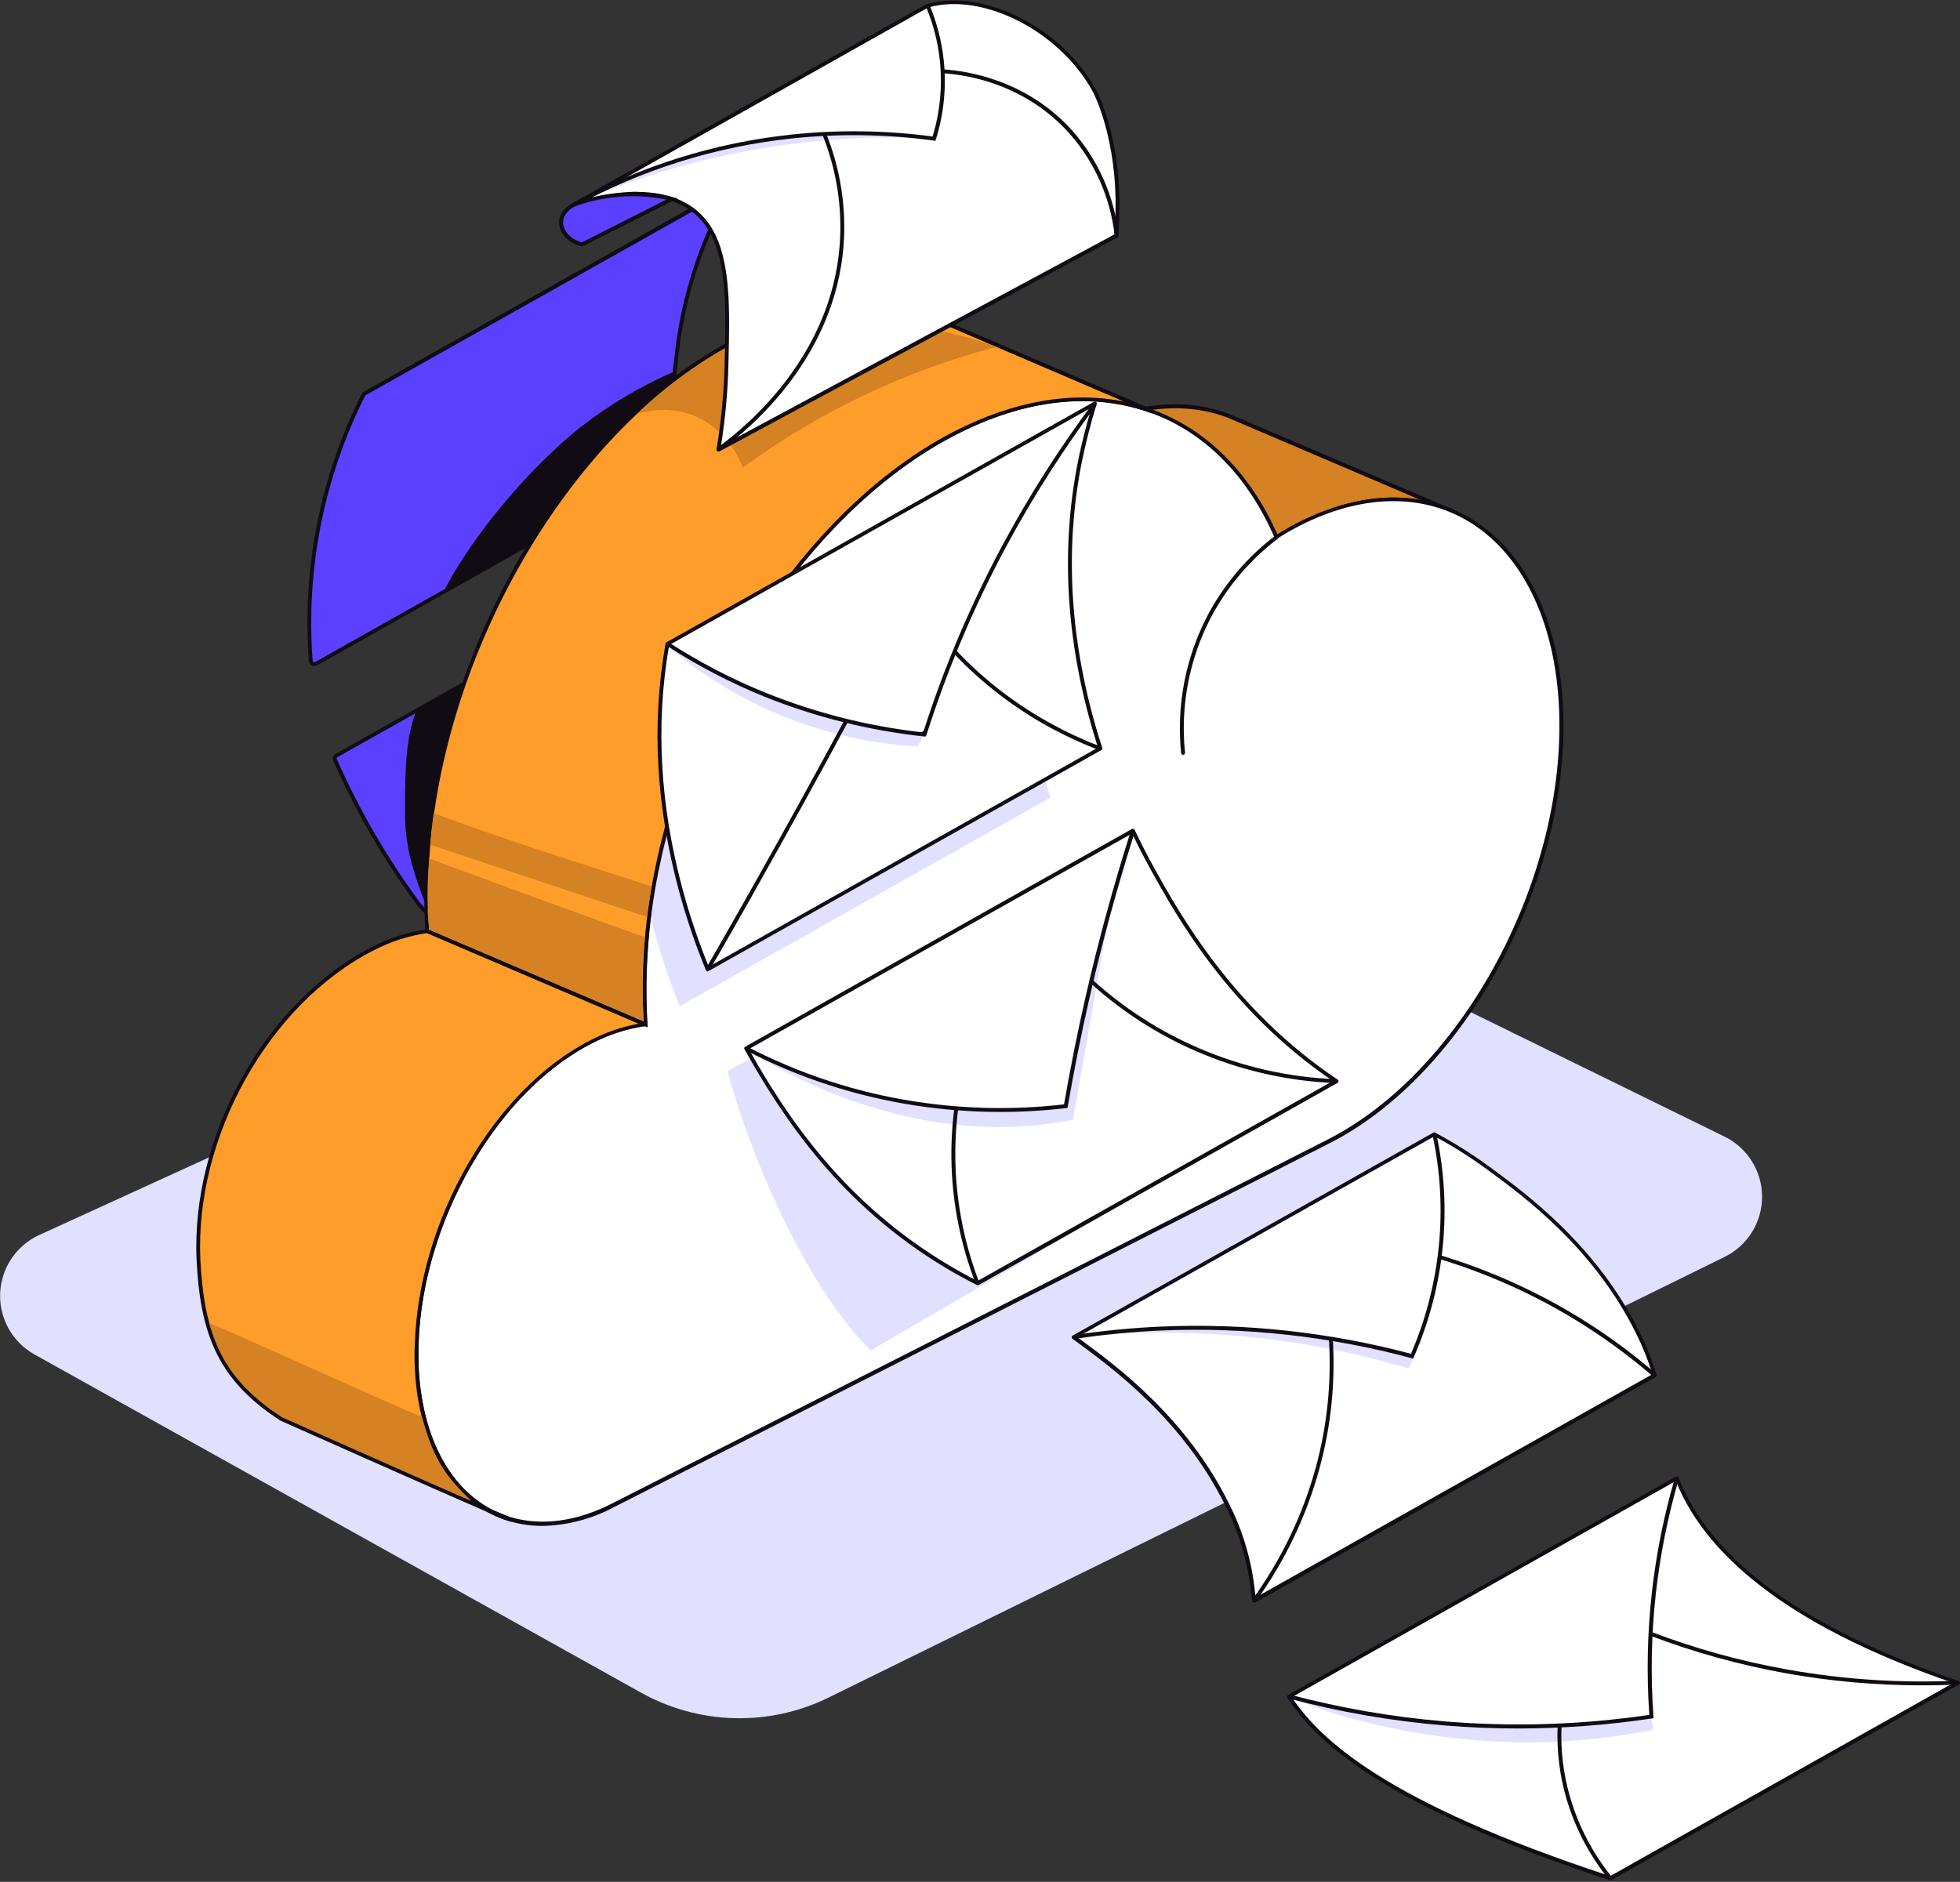 <svg width="504" height="484" viewBox="0 0 504 484" fill="none" xmlns="http://www.w3.org/2000/svg">
<rect x="0" y="0" width="504" height="484" fill="#333333" stroke="none"/>
<g clip-path="url(#clip0_1823_1588)">
<path d="M8.85 348.35L164.85 435.35C172.193 439.441 180.419 441.691 188.822 441.907C197.226 442.123 205.556 440.299 213.1 436.59L443.47 323.27C446.36 321.85 448.795 319.649 450.498 316.915C452.201 314.181 453.103 311.025 453.103 307.805C453.103 304.584 452.201 301.428 450.498 298.695C448.795 295.961 446.36 293.76 443.47 292.34L268.39 206.47C266.098 205.349 263.587 204.751 261.036 204.718C258.486 204.685 255.959 205.218 253.64 206.28L10.11 317.63C7.211 318.951 4.735 321.049 2.958 323.693C1.18 326.336 0.169 329.42 0.039 332.603C-0.092 335.785 0.663 338.942 2.218 341.722C3.773 344.502 6.069 346.796 8.85 348.35Z" fill="#E1E0FF"/>
<path d="M328.24 138.19C330.193 136.957 332.173 135.83 334.18 134.81C349.01 127.27 362.97 126.69 374.28 131.87L315.79 106.87C304.92 102.79 291.87 103.77 278.05 110.8C276.05 111.8 274.05 112.95 272.11 114.17L328.24 138.19Z" fill="#D48223"/>
<path d="M328.28 138.75L271.04 114.29L271.84 113.78C273.84 112.54 275.84 111.4 277.84 110.38C291.36 103.5 304.55 102.14 315.98 106.43L372.74 130.65C373.33 130.89 373.92 131.14 374.51 131.41L374.1 132.33L372.36 131.58C361.07 127.1 348 128.35 334.42 135.26C332.42 136.26 330.42 137.39 328.52 138.61L328.28 138.75ZM273.19 114.14L328.19 137.65C330.09 136.46 332.03 135.37 333.95 134.39C344.88 128.83 355.51 126.86 365.2 128.55L315.59 107.38C304.45 103.2 291.59 104.55 278.27 111.29C276.58 112.14 274.87 113.14 273.19 114.14Z" fill="#110B14"/>
<path d="M174.61 163.26C174.635 163.444 174.603 163.632 174.52 163.798C174.436 163.964 174.303 164.101 174.14 164.19L171.62 165.61C169.768 176.088 169.164 186.749 169.82 197.37C170.1 202.15 170.61 206.78 171.31 211.25C171.339 211.436 171.31 211.627 171.228 211.797C171.146 211.966 171.014 212.107 170.85 212.2L117.47 242.25C117.286 242.354 117.073 242.392 116.864 242.359C116.655 242.327 116.464 242.225 116.32 242.07C112.4 237.74 107.69 232.55 107.58 232.41C99.138 220.912 91.96 208.537 86.17 195.5C86.077 195.289 86.066 195.051 86.14 194.832C86.214 194.613 86.368 194.431 86.57 194.32L171.57 146.49C171.705 146.412 171.858 146.369 172.014 146.366C172.17 146.362 172.325 146.399 172.463 146.472C172.601 146.545 172.718 146.652 172.803 146.783C172.889 146.914 172.939 147.064 172.95 147.22C173.17 149.95 173.43 152.84 173.77 155.88C174.003 158.26 174.283 160.72 174.61 163.26Z" fill="#5B40FF"/>
<path d="M117.01 242.88C116.81 242.88 116.613 242.838 116.43 242.757C116.248 242.676 116.084 242.558 115.95 242.41C108.69 234.41 107.26 232.83 107.18 232.71C98.707 221.189 91.508 208.783 85.71 195.71C85.566 195.385 85.548 195.018 85.661 194.681C85.774 194.344 86.009 194.062 86.32 193.89L171.32 146.05C171.532 145.934 171.769 145.874 172.01 145.874C172.251 145.874 172.489 145.934 172.7 146.05C172.91 146.162 173.089 146.326 173.22 146.525C173.351 146.724 173.43 146.953 173.45 147.19C173.69 150.19 173.96 153.04 174.27 155.84C174.51 158.19 174.81 160.67 175.14 163.19C175.176 163.474 175.127 163.763 174.998 164.019C174.87 164.275 174.669 164.488 174.42 164.63L172.09 165.93C170.295 176.304 169.711 186.851 170.35 197.36C170.62 201.98 171.12 206.63 171.83 211.19C171.874 211.477 171.829 211.77 171.702 212.031C171.576 212.291 171.373 212.507 171.12 212.65L117.74 242.65C117.524 242.794 117.27 242.874 117.01 242.88ZM172.01 146.88C171.941 146.864 171.869 146.864 171.8 146.88L86.8 194.72C86.709 194.773 86.64 194.856 86.605 194.955C86.57 195.054 86.572 195.162 86.61 195.26C92.383 208.288 99.548 220.653 107.98 232.14C108.2 232.41 113.98 238.72 116.69 241.76C116.756 241.831 116.845 241.878 116.941 241.893C117.037 241.907 117.136 241.889 117.22 241.84L170.6 211.84C170.677 211.798 170.738 211.732 170.776 211.654C170.813 211.575 170.825 211.486 170.81 211.4C170.1 206.81 169.6 202.13 169.32 197.47C168.671 186.809 169.279 176.109 171.13 165.59C171.13 165.512 171.153 165.435 171.198 165.37C171.243 165.306 171.306 165.257 171.38 165.23L173.9 163.82C173.975 163.775 174.035 163.71 174.074 163.632C174.113 163.554 174.129 163.467 174.12 163.38C173.78 160.85 173.49 158.38 173.24 156C172.93 153.2 172.66 150.36 172.42 147.33C172.417 147.259 172.395 147.19 172.356 147.13C172.318 147.07 172.264 147.022 172.2 146.99C172.141 146.936 172.069 146.898 171.99 146.88H172.01Z" fill="#110B14"/>
<path d="M182.5 59.47L181.74 61.21C177.749 70.84 175.147 80.988 174.01 91.35C173.6 94.58 173.26 97.86 172.9 101.26C172.22 107.82 171.9 113.76 171.83 119.2C171.831 119.362 171.788 119.521 171.705 119.66C171.622 119.8 171.503 119.914 171.36 119.99L130.64 142.91L81.3 170.69C81.164 170.769 81.011 170.811 80.854 170.814C80.697 170.817 80.542 170.779 80.404 170.705C80.265 170.631 80.148 170.523 80.064 170.39C79.979 170.258 79.93 170.107 79.92 169.95C78.189 146.268 82.903 122.559 93.56 101.34L177.46 54.11C177.617 54.028 177.795 53.991 177.972 54.005C178.149 54.02 178.318 54.084 178.46 54.19C180.015 55.422 181.344 56.914 182.39 58.6C182.473 58.727 182.526 58.872 182.546 59.022C182.565 59.173 182.549 59.326 182.5 59.47Z" fill="#5B40FF"/>
<path d="M80.84 171.32C80.606 171.318 80.376 171.26 80.17 171.15C79.955 171.038 79.773 170.872 79.642 170.669C79.51 170.466 79.434 170.232 79.42 169.99C77.632 146.223 82.362 122.418 93.1 101.14C93.135 101.033 93.211 100.943 93.31 100.89L177.22 53.66C177.467 53.519 177.75 53.454 178.033 53.476C178.317 53.497 178.588 53.603 178.81 53.78C180.392 55.051 181.745 56.583 182.81 58.31C182.935 58.51 183.008 58.738 183.026 58.973C183.043 59.208 183.004 59.444 182.91 59.66C182.63 60.29 182.37 60.86 182.15 61.39C178.181 70.976 175.592 81.077 174.46 91.39C174.06 94.5 173.74 97.58 173.35 101.29C172.72 107.29 172.35 113.19 172.28 119.19C172.277 119.44 172.208 119.684 172.08 119.899C171.952 120.113 171.769 120.29 171.55 120.41L81.55 171.11C81.335 171.239 81.091 171.311 80.84 171.32ZM93.94 101.69C83.317 122.783 78.634 146.369 80.39 169.92C80.399 169.992 80.424 170.061 80.464 170.122C80.504 170.183 80.557 170.233 80.62 170.27C80.684 170.306 80.756 170.325 80.83 170.325C80.903 170.325 80.976 170.306 81.04 170.27L171.1 119.57C171.163 119.533 171.216 119.481 171.253 119.418C171.29 119.355 171.309 119.283 171.31 119.21C171.4 113.21 171.75 107.3 172.38 101.21C172.77 97.49 173.1 94.41 173.5 91.28C174.636 80.876 177.249 70.687 181.26 61.02C181.49 60.49 181.74 59.91 182.02 59.28C182.054 59.215 182.072 59.143 182.072 59.07C182.072 58.997 182.054 58.925 182.02 58.86C181.003 57.221 179.711 55.77 178.2 54.57C178.13 54.521 178.046 54.495 177.96 54.495C177.874 54.495 177.79 54.521 177.72 54.57L93.94 101.69Z" fill="#110B14"/>
<path d="M173.52 95.49C173.25 97.8 173.05 99.76 172.9 101.26C172.17 108.82 172.04 112.58 171.99 113.65C171.91 115.56 171.86 117.41 171.83 119.2C171.831 119.362 171.788 119.521 171.705 119.66C171.622 119.8 171.503 119.914 171.36 119.99L114.07 152.24C119.17 141.66 133.07 122.85 149.43 109.73C156.834 103.996 164.927 99.212 173.52 95.49Z" fill="#110B14"/>
<path d="M341.72 293.61L330.72 299.19L233.14 348.81L157.66 387.2C148.17 392.03 139.16 393.06 131.45 390.86C117.77 386.95 108.16 372.86 107.16 351.86C105.59 318.94 125.67 281.38 152 267.99C156.222 265.775 160.785 264.281 165.5 263.57H165.68H165.88H165.95C165.95 262.73 165.85 261.88 165.81 261.04C165.65 257.47 165.62 253.87 165.74 250.24C166.47 225.75 173.45 200.39 184.74 177.73C199.29 148.6 221 123.93 245.84 111.3C264.33 101.9 281.78 100.57 296.34 105.99C310.07 111.12 321.21 122.26 328.17 138.3C330.17 137.07 332.11 135.94 334.11 134.92C369.17 117.1 399.28 138.19 401.36 182.04C403.44 225.89 376.77 275.77 341.72 293.61Z" fill="white"/>
<path d="M139.53 392.46C136.761 392.469 134.005 392.092 131.34 391.34C116.88 387.21 107.67 372.45 106.69 351.85C105.12 318.79 125.36 280.95 151.81 267.5C156.079 265.268 160.688 263.758 165.45 263.03C165.45 262.34 165.37 261.64 165.34 260.95C165.17 257.35 165.15 253.7 165.27 250.11C165.98 226.11 172.58 200.96 184.35 177.4C199.44 147.19 221.79 122.9 245.67 110.74C263.67 101.57 281.32 99.74 296.57 105.42C310.46 110.6 321.47 121.68 328.46 137.42C330.23 136.32 332.08 135.28 333.95 134.32C349.76 126.32 365.32 125.84 377.74 133.06C392.03 141.37 400.85 159.16 401.92 181.86C404.02 225.86 377.11 276.12 341.92 294.02L157.92 387.61C152.257 390.652 145.956 392.314 139.53 392.46ZM278.29 103.14C268.05 103.14 257.18 105.98 246.12 111.6C222.43 123.65 200.24 147.78 185.25 177.8C173.54 201.24 166.98 226.24 166.25 250.1C166.13 253.67 166.15 257.29 166.32 260.86C166.32 261.71 166.41 262.55 166.46 263.39C166.464 263.457 166.455 263.525 166.433 263.588C166.41 263.652 166.375 263.71 166.33 263.76C166.283 263.811 166.226 263.852 166.162 263.88C166.098 263.907 166.029 263.921 165.96 263.92H165.83H165.57C160.917 264.636 156.414 266.112 152.24 268.29C126.11 281.58 106.11 319 107.67 351.7C108.67 371.85 117.57 386.27 131.6 390.28C139.45 392.52 148.39 391.28 157.45 386.66L341.45 293.06C376.3 275.33 402.96 225.44 400.88 181.85C399.82 159.49 391.19 142 377.19 133.85C365.08 126.85 349.87 127.26 334.36 135.14C332.36 136.14 330.36 137.31 328.46 138.51C328.398 138.545 328.331 138.568 328.26 138.577C328.19 138.585 328.118 138.58 328.05 138.56C327.98 138.541 327.915 138.506 327.861 138.457C327.808 138.409 327.766 138.348 327.74 138.28C320.87 122.47 309.96 111.39 296.18 106.28C290.452 104.174 284.393 103.111 278.29 103.14Z" fill="#110B14"/>
<path d="M270.13 205.14L174.81 258.8C171.857 251.609 169.421 244.217 167.52 236.68C168.2 213.55 174.8 189.6 185.52 168.21L268.81 121.32C267.33 126.135 266.091 131.021 265.1 135.96C259.91 162.41 264.18 186.77 270.13 205.14Z" fill="#E1E0FF"/>
<path d="M313.62 294.99L223.88 347.36C207.08 330.66 192.88 297.15 187.07 275.5L287.15 220.81C289.04 224.7 289.25 277.63 313.62 294.99Z" fill="#E1E0FF"/>
<path d="M296.39 105.88C281.83 100.46 264.39 101.79 245.89 111.19C209.12 129.89 179.19 174.98 169.23 221.87C166.435 234.692 165.292 247.818 165.83 260.93C165.83 261.77 165.92 262.62 165.97 263.46L109.85 239.46C109.79 238.62 109.74 237.78 109.7 236.93C109.241 226.352 109.911 215.756 111.7 205.32C119.93 155.83 151.05 106.88 189.77 87.2C209.69 77.06 228.4 76.3 243.58 83.26L296.39 105.88Z" fill="#FF9D2A"/>
<path d="M166.54 264.24L109.39 239.81V239.5C109.33 238.66 109.29 237.82 109.24 236.97C108.778 226.356 109.449 215.722 111.24 205.25C115.603 180.143 125.016 156.183 138.91 134.82C153.19 112.97 170.71 96.35 189.57 86.76C209.06 76.85 227.82 75.48 243.82 82.82L296.64 105.42L296.26 106.35C281.26 100.77 263.95 102.59 246.16 111.64C210.65 129.7 179.95 174.05 169.77 221.98C166.978 234.755 165.838 247.835 166.38 260.9C166.38 261.75 166.47 262.59 166.52 263.43L166.54 264.24ZM110.39 239.14L165.48 262.69L165.39 260.96C164.845 247.808 165.991 234.64 168.8 221.78C179.04 173.57 209.95 128.95 245.72 110.78C260.83 103.11 275.62 100.56 288.99 103.27L243.39 83.73C227.66 76.52 209.2 77.88 190 87.65C152.55 106.65 120.55 155.12 112.2 205.41C110.414 215.812 109.743 226.375 110.2 236.92C110.25 237.66 110.29 238.4 110.39 239.14Z" fill="#110B14"/>
<path d="M191.01 120.25C201.082 112.876 211.846 106.496 223.15 101.2C233.805 96.2 244.894 92.183 256.28 89.2C255.43 88.9 253.87 88.35 251.9 87.74C229.69 80.83 203.07 80.47 186.23 89.74C185.23 90.32 182.15 92.06 178.47 94.55C173.208 98.123 168.261 102.137 163.68 106.55C168.109 105.083 172.889 105.062 177.33 106.49C187.04 109.82 190.55 118.99 191.01 120.25Z" fill="#D48223"/>
<path d="M131 390.7C130.66 390.62 130.326 390.516 130 390.39C128.52 389.888 127.088 389.256 125.72 388.5L129.99 390.31C130.39 390.48 130.75 390.61 131 390.7Z" fill="#FF9D2A"/>
<path d="M131 391.2H130.87C130.531 391.113 130.197 391.006 129.87 390.88C128.368 390.365 126.913 389.723 125.52 388.96C125.408 388.897 125.325 388.793 125.288 388.67C125.251 388.547 125.262 388.415 125.32 388.3C125.375 388.185 125.472 388.095 125.591 388.05C125.711 388.005 125.843 388.009 125.96 388.06L126.75 388.4L130.23 389.87L131.23 390.25C131.347 390.299 131.441 390.39 131.495 390.504C131.548 390.619 131.557 390.749 131.52 390.87C131.484 390.976 131.413 391.067 131.318 391.127C131.224 391.187 131.111 391.213 131 391.2Z" fill="#110B14"/>
<path d="M131.04 390.72L131.48 390.86C131.329 390.827 131.182 390.78 131.04 390.72Z" fill="#FF9D2A"/>
<path d="M131.48 391.37C131.259 391.351 131.045 391.286 130.85 391.18C130.728 391.129 130.632 391.032 130.581 390.911C130.531 390.789 130.53 390.652 130.58 390.53C130.604 390.469 130.64 390.413 130.686 390.366C130.732 390.319 130.787 390.281 130.847 390.255C130.907 390.229 130.972 390.215 131.038 390.214C131.104 390.214 131.169 390.226 131.23 390.25C131.314 390.286 131.401 390.316 131.49 390.34H131.63C131.732 390.372 131.821 390.436 131.884 390.522C131.947 390.609 131.981 390.713 131.98 390.82C131.985 390.889 131.977 390.959 131.954 391.025C131.932 391.091 131.896 391.152 131.849 391.203C131.802 391.255 131.745 391.296 131.682 391.325C131.618 391.353 131.55 391.369 131.48 391.37Z" fill="#110B14"/>
<path d="M165.98 263.46H165.91H165.71H165.53C160.815 264.171 156.252 265.665 152.03 267.88C127.26 280.48 108.03 314.49 107.14 345.88C107.08 347.84 107.08 349.79 107.14 351.73C107.99 369.73 115.14 382.59 125.71 388.41C110.84 381.98 72.2 364.76 72.2 364.76C58.65 355.92 53.2 346.05 51.51 330.43C51.29 328.43 51.13 326.26 51.01 324.01C49.45 291.09 69.52 257.26 95.86 243.87C100.234 241.581 104.97 240.062 109.86 239.38L165.98 263.46Z" fill="#FF9D2A"/>
<path d="M125.76 389C125.694 389.015 125.626 389.015 125.56 389C110.86 382.64 72.43 365.52 72.05 365.35C58.71 356.65 52.84 346.92 51.05 330.61C50.84 328.61 50.67 326.54 50.56 324.17C49.03 292.06 68.42 257.4 95.67 243.55C100.082 241.247 104.853 239.712 109.78 239.01C109.866 238.99 109.955 238.99 110.04 239.01L166.17 263.01C166.275 263.056 166.362 263.137 166.415 263.239C166.467 263.34 166.483 263.458 166.46 263.57C166.44 263.679 166.383 263.778 166.3 263.85C166.216 263.923 166.111 263.965 166 263.97H165.84H165.58C160.927 264.686 156.424 266.162 152.25 268.34C127.69 280.83 108.51 314.19 107.63 345.93C107.57 347.83 107.63 349.79 107.63 351.75C108.44 368.84 115.11 382.06 125.94 388.01C126.052 388.073 126.135 388.177 126.174 388.299C126.213 388.421 126.205 388.554 126.15 388.67C126.119 388.754 126.067 388.828 125.998 388.886C125.93 388.944 125.848 388.983 125.76 389ZM109.76 240C104.992 240.7 100.374 242.194 96.1 244.42C69.19 258.11 50.02 292.36 51.53 324.1C51.65 326.45 51.81 328.54 52.03 330.48C53.77 346.48 59.51 355.98 72.49 364.48C72.78 364.6 104.13 378.57 121.03 385.96C112.53 378.96 107.37 366.88 106.66 351.9C106.57 349.9 106.55 347.9 106.66 346C107.55 313.92 126.97 280.19 151.83 267.55C155.718 265.522 159.888 264.086 164.2 263.29L109.76 240Z" fill="#110B14"/>
<path d="M282.95 192.52L181.95 249.35C176.999 237.315 173.455 224.748 171.39 211.9C170.64 207.23 170.1 202.39 169.8 197.38C169.144 186.759 169.748 176.098 171.6 165.62L174.67 163.89L281.51 103.77C279.933 108.863 278.618 114.033 277.57 119.26C272.12 147.24 276.65 173.04 282.95 192.52Z" fill="white"/>
<path d="M182 249.85C181.944 249.86 181.886 249.86 181.83 249.85C181.765 249.826 181.705 249.789 181.655 249.741C181.606 249.692 181.566 249.634 181.54 249.57C176.556 237.5 172.989 224.892 170.91 212C170.14 207.21 169.61 202.31 169.32 197.44C168.671 186.779 169.278 176.079 171.13 165.56C171.129 165.482 171.153 165.405 171.198 165.34C171.243 165.276 171.306 165.227 171.38 165.2L174.45 163.48L281.28 103.35C281.364 103.297 281.461 103.268 281.56 103.268C281.659 103.268 281.756 103.297 281.84 103.35C281.917 103.414 281.975 103.499 282.005 103.595C282.035 103.691 282.037 103.793 282.01 103.89C280.44 108.967 279.128 114.12 278.08 119.33C273.52 142.71 275.31 167.27 283.43 192.33C283.464 192.44 283.459 192.558 283.418 192.665C283.376 192.772 283.299 192.862 283.2 192.92L182.2 249.75C182.144 249.801 182.074 249.835 182 249.85ZM172.06 165.93C170.265 176.304 169.681 186.851 170.32 197.36C170.6 202.19 171.14 207.06 171.9 211.82C173.939 224.447 177.411 236.8 182.25 248.64L282.35 192.28C274.29 167.17 272.52 142.57 277.1 119.15C278.19 113.57 279.55 108.64 280.69 104.8L172.06 165.93Z" fill="#110B14"/>
<path d="M503.51 432.74L414.09 483.08C360.09 465.38 340.33 449.78 331.44 436.35L431.18 380.19C437.33 396.03 454.46 416.08 503.51 432.74Z" fill="white"/>
<path d="M414.09 483.58H413.94C354.59 464.13 338.19 447.49 331.02 436.66C330.947 436.54 330.922 436.397 330.95 436.26C330.967 436.195 330.997 436.134 331.038 436.081C331.079 436.027 331.131 435.983 331.19 435.95L430.94 379.79C431.005 379.763 431.074 379.749 431.145 379.749C431.215 379.749 431.285 379.763 431.35 379.79C431.417 379.814 431.479 379.853 431.531 379.903C431.583 379.953 431.623 380.013 431.65 380.08C439.89 401.32 464.12 418.9 503.65 432.34C503.741 432.37 503.821 432.426 503.881 432.5C503.942 432.575 503.979 432.665 503.99 432.76C503.999 432.857 503.981 432.955 503.937 433.042C503.892 433.128 503.824 433.201 503.74 433.25L414.39 483.51C414.299 483.561 414.194 483.586 414.09 483.58ZM332.16 436.52C339.39 447.22 355.97 463.47 414.04 482.52L502.29 432.84C463.4 419.47 439.4 402 430.93 380.9L332.16 436.52Z" fill="#110B14"/>
<path d="M503.55 433.28C503.464 433.259 503.38 433.229 503.3 433.19L503.72 432.29H503.84L503.55 433.28Z" fill="#110B14"/>
<path d="M214.89 15.27L214.22 14.53L214.9 15.26L214.89 15.27Z" fill="#110B14"/>
<path d="M287.39 54.61C287.39 56.08 287.29 57.61 287.29 57.61C287.25 58.603 287.2 59.573 287.14 60.52L184.76 115.58C186.008 108.252 186.71 100.842 186.86 93.41C187.23 79.03 187.42 66.86 182.73 58.99C181.532 56.953 179.933 55.18 178.03 53.78C177.78 53.6 177.52 53.42 177.25 53.25C169.82 48.39 158.73 49.03 147.49 52.65L214.59 14.88L238.59 1.39C238.97 1.28 239.49 1.15 240.11 1.02C254.76 -2.07 273.59 8.46 281.64 23.52C281.59 23.53 287.83 35.19 287.39 54.61Z" fill="white"/>
<path d="M184.73 116.14C184.625 116.141 184.523 116.106 184.44 116.04C184.365 115.984 184.307 115.909 184.272 115.823C184.236 115.737 184.225 115.642 184.24 115.55C185.483 108.245 186.181 100.858 186.33 93.45C186.68 79.98 187.01 67.26 182.27 59.31C181.108 57.329 179.557 55.605 177.71 54.24C177.46 54.06 177.21 53.89 176.95 53.73C170.35 49.41 159.95 49.22 147.62 53.18C147.503 53.218 147.376 53.211 147.264 53.162C147.151 53.112 147.061 53.022 147.01 52.91C146.957 52.797 146.949 52.667 146.988 52.548C147.027 52.429 147.11 52.33 147.22 52.27L214.28 14.52L238.28 1.03H238.39C238.78 0.92 239.31 0.78 239.94 0.65C254.52 -2.42 273.78 8 282.02 23.4C282.08 23.52 288.31 35.4 287.85 54.73C287.85 56.17 287.75 57.67 287.75 57.73C287.75 58.73 287.66 59.73 287.6 60.65C287.595 60.735 287.569 60.817 287.523 60.889C287.478 60.96 287.415 61.019 287.34 61.06L184.96 116.12C184.886 116.145 184.807 116.152 184.73 116.14ZM163.73 49.35C169.19 49.35 173.87 50.53 177.48 52.89L178.26 53.42C180.221 54.867 181.868 56.697 183.1 58.8C187.99 67 187.66 79.86 187.31 93.48C187.161 100.593 186.516 107.687 185.38 114.71L286.61 60.27C286.61 59.41 286.7 58.54 286.74 57.65C286.74 57.56 286.8 56.06 286.84 54.65C287.3 35.58 281.19 23.93 281.13 23.81C273.13 8.81 254.31 -1.42 240.13 1.57C239.55 1.69 239.07 1.81 238.7 1.91L214.81 15.36L151.47 51.02C155.477 49.945 159.602 49.371 163.75 49.31L163.73 49.35Z" fill="#110B14"/>
<path d="M240.16 35.63C228.058 33.964 215.798 33.776 203.65 35.07C183.951 37.216 164.863 43.195 147.46 52.67C156.628 48.598 166.088 45.219 175.76 42.56C196.72 36.83 218.461 34.491 240.16 35.63Z" fill="#E1E0FF"/>
<path d="M425.46 353.7L322.46 411.7C321.46 404.81 320.97 398.07 315.63 387.2C304.94 365.39 287.08 351.99 277.82 345.2L276.07 343.93L368.79 291.73C373.88 294.437 378.757 297.526 383.38 300.97C392.64 307.78 410.5 321.18 421.21 342.97C422.932 346.418 424.354 350.008 425.46 353.7Z" fill="white"/>
<path d="M322.47 412.14C322.394 412.159 322.315 412.159 322.24 412.14C322.168 412.105 322.106 412.053 322.059 411.988C322.012 411.924 321.981 411.849 321.97 411.77C321.87 411.09 321.78 410.42 321.69 409.77C320.915 401.99 318.711 394.42 315.19 387.44C304.34 365.3 286.19 352.01 277.53 345.61L275.79 344.35C275.721 344.302 275.666 344.238 275.629 344.162C275.592 344.087 275.575 344.004 275.58 343.92C275.583 343.836 275.607 343.754 275.651 343.682C275.695 343.61 275.757 343.551 275.83 343.51L368.56 291.31C368.633 291.268 368.716 291.246 368.8 291.246C368.884 291.246 368.967 291.268 369.04 291.31C374.15 294.03 379.047 297.132 383.69 300.59C392.45 307.03 410.69 320.42 421.69 342.79C423.432 346.267 424.864 349.891 425.97 353.62C426 353.728 425.992 353.843 425.949 353.947C425.905 354.05 425.828 354.136 425.73 354.19L322.73 412.19C322.64 412.196 322.551 412.178 322.47 412.14ZM277.01 343.92L278.13 344.74C286.89 351.18 305.13 364.57 316.13 386.93C319.697 394.009 321.931 401.683 322.72 409.57L322.9 410.85L424.9 353.44C423.828 349.901 422.46 346.459 420.81 343.15C409.93 321 391.81 307.7 383.13 301.32C378.604 297.94 373.83 294.905 368.85 292.24L277.01 343.92Z" fill="#110B14"/>
<path d="M363.45 349.37L362.18 351.96C350.549 348.46 338.643 345.948 326.59 344.45C297.52 340.84 276.1 344.25 276.08 343.89C276.06 343.53 298.57 339.49 327.6 342.44C339.732 343.682 351.729 346.001 363.45 349.37Z" fill="#E1E0FF"/>
<path d="M343.67 278.07L251.38 330.07C248.98 328.86 246.44 327.5 243.59 325.8C214.35 308.35 199.39 283.17 191.86 269.67L291.32 213.67C293.21 217.67 294.93 220.91 296.32 223.35C302.97 235.41 316.54 259.91 343.67 278.07Z" fill="white"/>
<path d="M251.39 330.53C251.311 330.529 251.232 330.512 251.16 330.48C248.38 329.07 245.9 327.71 243.34 326.19C216.11 309.93 201.34 287.56 191.44 269.88C191.406 269.823 191.385 269.76 191.376 269.695C191.368 269.629 191.372 269.563 191.39 269.5C191.408 269.436 191.438 269.377 191.479 269.325C191.521 269.274 191.572 269.231 191.63 269.2L291.09 213.2C291.151 213.173 291.218 213.159 291.285 213.159C291.352 213.159 291.418 213.173 291.48 213.2C291.545 213.221 291.605 213.255 291.656 213.3C291.708 213.344 291.75 213.399 291.78 213.46C293.36 216.79 295.02 220.04 296.73 223.12C303.29 234.95 316.93 259.58 343.96 277.67C344.033 277.717 344.092 277.782 344.13 277.86C344.169 277.937 344.186 278.024 344.18 278.11C344.179 278.195 344.155 278.277 344.111 278.349C344.067 278.422 344.004 278.48 343.93 278.52L251.63 330.52C251.552 330.543 251.469 330.546 251.39 330.53ZM192.55 269.83C202.35 287.33 217.05 309.33 243.86 325.33C246.32 326.8 248.71 328.11 251.37 329.46L342.73 278.03C315.95 259.85 302.39 235.39 295.85 223.58C294.22 220.63 292.62 217.53 291.11 214.36L192.55 269.83Z" fill="#110B14"/>
<path d="M147.46 52.67C147.14 52.83 144.64 54.17 144.3 56.67C143.96 59.17 146.11 62.07 149.64 62.89L172.81 51.14C167.952 50.01 162.94 49.699 157.98 50.22C154.386 50.602 150.852 51.424 147.46 52.67Z" fill="#5B40FF"/>
<path d="M149.71 63.38H149.53C145.91 62.54 143.4 59.56 143.81 56.6C144.17 53.96 146.73 52.52 147.23 52.26H147.29C150.718 51.001 154.288 50.168 157.92 49.78C162.937 49.248 168.007 49.563 172.92 50.71L174.26 51.03L149.71 63.38ZM147.71 53.13C147.22 53.38 145.13 54.59 144.84 56.69C144.51 59.11 146.6 61.55 149.62 62.33L171.36 51.33C166.987 50.453 162.505 50.248 158.07 50.72C154.516 51.089 151.022 51.902 147.67 53.14L147.71 53.13Z" fill="#110B14"/>
<path d="M147.7 53.14L147.22 52.26C164.654 42.689 183.82 36.688 203.6 34.61C215.646 33.332 227.803 33.499 239.81 35.11C241.734 28.787 242.366 22.142 241.67 15.57C241.16 10.77 239.951 6.07 238.08 1.62L239 1.23C240.906 5.771 242.142 10.564 242.67 15.46C243.399 22.309 242.719 29.234 240.67 35.81L240.55 36.22L240.13 36.16C228.066 34.51 215.848 34.322 203.74 35.6C184.08 37.664 165.028 43.627 147.7 53.14Z" fill="#110B14"/>
<path d="M424.63 441.53L425.08 444.89C413.424 447.235 401.547 448.305 389.66 448.08C357.75 447.45 333.03 437.56 333.21 436.81C333.39 436.06 350.21 441.81 375.76 443.59C392.076 444.696 408.465 444.006 424.63 441.53Z" fill="#E1E0FF"/>
<path d="M363.39 349.43L362.98 349.32C342.004 343.685 320.291 341.284 298.59 342.2C291.083 342.525 283.598 343.256 276.17 344.39L276.02 343.39C283.482 342.258 291 341.524 298.54 341.19C320.197 340.259 341.871 342.619 362.82 348.19C366.616 339.38 369.031 330.036 369.98 320.49C370.938 310.883 370.381 301.185 368.33 291.75L369.33 291.53C371.397 301.071 371.961 310.876 371 320.59C370.02 330.382 367.516 339.961 363.58 348.98L363.39 349.43Z" fill="#110B14"/>
<path d="M390.48 444.56C384.133 444.56 377.8 444.3 371.48 443.78C357.911 442.655 344.468 440.33 331.31 436.83L331.57 435.83C344.674 439.307 358.059 441.62 371.57 442.74C389.09 444.181 406.718 443.617 424.11 441.06C423.38 430.555 423.6 420.005 424.77 409.54C425.9 399.545 427.888 389.665 430.71 380.01L431.71 380.3C428.906 389.896 426.932 399.716 425.81 409.65C424.62 420.208 424.41 430.853 425.18 441.45V441.91L424.73 441.98C413.393 443.684 401.945 444.546 390.48 444.56Z" fill="#110B14"/>
<path d="M413.71 483.39C408.672 477.169 404.932 470.001 402.71 462.31C400.99 456.295 400.258 450.04 400.54 443.79L401.54 443.84C401.259 449.983 401.982 456.13 403.68 462.04C405.859 469.599 409.532 476.644 414.48 482.76L413.71 483.39Z" fill="#110B14"/>
<path d="M494.18 433.46C482.502 433.463 470.846 432.432 459.35 430.38C447.362 428.234 435.601 424.973 424.22 420.64L424.58 419.7C435.917 424.02 447.635 427.264 459.58 429.39C474.093 431.987 488.853 432.943 503.58 432.24V433.24C500.433 433.393 497.3 433.467 494.18 433.46Z" fill="#110B14"/>
<path d="M237.68 188.88L235.99 192C221.01 191.133 206.37 187.181 192.99 180.39C180.63 174.07 171.27 166.18 171.64 165.59C172.01 165 183.4 173.51 202.45 180.32C211.007 183.362 219.786 185.736 228.71 187.42C232.3 188.14 235.39 188.58 237.68 188.88Z" fill="#E1E0FF"/>
<path d="M322.87 411.96L322.06 411.37C329.494 401.109 335.016 389.592 338.36 377.37C341.281 366.628 342.416 355.48 341.72 344.37L342.72 344.31C343.413 355.515 342.264 366.757 339.32 377.59C335.954 389.945 330.381 401.589 322.87 411.96Z" fill="#110B14"/>
<path d="M274.03 284.5C275.54 275.72 277.34 266.56 279.5 257.06C281.43 248.56 283.5 240.42 285.65 232.67C282.403 251.123 279.15 269.577 275.89 288.03C268.545 289.447 261.067 290.047 253.59 289.82C219.09 288.74 191.78 269.82 191.86 269.63C192.17 268.95 213.11 282.38 245.86 285.04C255.245 285.8 264.682 285.619 274.03 284.5Z" fill="#E1E0FF"/>
<path d="M425.13 354.08C414.014 344.463 401.548 336.529 388.13 330.53C382.248 327.911 376.209 325.656 370.05 323.78L370.34 322.83C376.542 324.711 382.621 326.978 388.54 329.62C402.061 335.655 414.625 343.64 425.83 353.32L425.13 354.08Z" fill="#110B14"/>
<path d="M250.91 330.21C247.45 321.266 245.389 311.842 244.8 302.27C244.46 296.501 244.661 290.712 245.4 284.98L246.4 285.11C245.669 290.779 245.472 296.504 245.81 302.21C246.383 311.676 248.407 320.998 251.81 329.85L250.91 330.21Z" fill="#110B14"/>
<path d="M238.03 189.42H237.63C223.506 187.902 209.659 184.442 196.48 179.14C187.721 175.578 179.32 171.191 171.39 166.04L171.93 165.2C179.831 170.318 188.203 174.671 196.93 178.2C209.674 183.333 223.051 186.727 236.7 188.29C236.897 188.315 237.096 188.27 237.263 188.162C237.43 188.054 237.553 187.89 237.61 187.7C242.91 171.228 249.698 155.272 257.89 140.03C264.744 127.289 272.536 115.076 281.2 103.49L282 104.08C273.37 115.631 265.606 127.804 258.77 140.5C250.43 156.014 243.554 172.27 238.23 189.06L238.03 189.42Z" fill="#110B14"/>
<path d="M343.65 278.57C331.246 278.111 319.037 275.341 307.65 270.4C297.625 266.054 288.382 260.091 280.29 252.75L280.96 252.01C288.968 259.278 298.117 265.18 308.04 269.48C319.327 274.383 331.432 277.128 343.73 277.57L343.65 278.57Z" fill="#110B14"/>
<path d="M182.39 249.6L181.53 249.1C185.9 241.53 190.28 233.86 194.53 226.29C202.19 212.69 209.82 198.84 217.19 185.14L218.07 185.62C210.7 199.32 203.07 213.17 195.4 226.78C191.19 234.35 186.81 242.03 182.39 249.6Z" fill="#110B14"/>
<path d="M282.77 192.98C278.604 191.403 274.545 189.555 270.62 187.45C261.094 182.341 252.459 175.722 245.05 167.85L245.77 167.17C253.109 174.964 261.663 181.515 271.1 186.57C274.976 188.657 278.984 190.488 283.1 192.05L282.77 192.98Z" fill="#110B14"/>
<path d="M185.03 116L184.44 115.19C193.16 108.85 213.68 91.09 215.91 63.19C216.656 53.437 215.129 43.644 211.45 34.58L212.38 34.21C216.117 43.416 217.667 53.363 216.91 63.27C214.64 91.59 193.86 109.58 185.03 116Z" fill="#110B14"/>
<path d="M286.62 60.59C285.552 50.935 281.557 41.839 275.17 34.52C263.57 21.44 248.39 19.19 242.39 18.84L242.45 17.84C248.57 18.2 264.1 20.49 275.95 33.84C282.474 41.312 286.553 50.601 287.64 60.46L286.62 60.59Z" fill="#110B14"/>
<path d="M304.22 193.66C303.009 181.594 305.326 169.435 310.89 158.66C315.097 150.638 321.021 143.642 328.24 138.17" fill="white"/>
<path d="M304.22 194.14C304.096 194.138 303.977 194.092 303.885 194.009C303.793 193.926 303.734 193.813 303.72 193.69C302.479 181.532 304.819 169.276 310.45 158.43C314.7 150.351 320.666 143.299 327.93 137.77C328.037 137.693 328.17 137.66 328.3 137.679C328.431 137.698 328.549 137.766 328.63 137.87C328.711 137.975 328.746 138.107 328.73 138.239C328.713 138.37 328.644 138.489 328.54 138.57C321.392 144.01 315.519 150.945 311.33 158.89C305.793 169.566 303.496 181.626 304.72 193.59C304.727 193.656 304.721 193.722 304.702 193.785C304.683 193.849 304.651 193.908 304.61 193.959C304.568 194.01 304.516 194.052 304.458 194.083C304.4 194.115 304.336 194.134 304.27 194.14H304.22Z" fill="#110B14"/>
<path d="M166.39 235.83C166.7 233.35 167.11 230.46 167.53 227.98C148.48 221.77 130.3 216.19 111.53 209.14C111.13 211.89 110.87 214.51 110.62 217.26L166.39 235.83Z" fill="#D48223"/>
<path d="M165.86 240.99C160.1 239.21 110.38 220.81 110.38 220.81C109.962 225.197 109.821 229.606 109.96 234.01C109.96 234.86 110.3 238.28 110.36 239.12L165.51 262.7C165.51 261.86 165.34 258.61 165.3 257.76C164.994 252.164 165.181 246.553 165.86 240.99Z" fill="#D48223"/>
<path d="M108.48 364.39C102.33 362.04 58.84 342.23 53.84 340.28C56.64 350.54 61.98 357.59 72.47 364.43C72.47 364.43 106.24 379.52 121.11 385.95C113.01 378.14 111.31 374.08 108.48 364.39Z" fill="#D48223"/>
<path d="M130.04 390.39C128.56 389.888 127.128 389.256 125.76 388.5L130.03 390.31L130.04 390.39Z" fill="#FF9D2A"/>
<path d="M129.99 390.88H129.88C128.371 390.361 126.909 389.716 125.51 388.95C125.398 388.887 125.315 388.783 125.278 388.66C125.241 388.537 125.252 388.405 125.31 388.29C125.364 388.175 125.462 388.085 125.581 388.04C125.701 387.995 125.833 387.999 125.95 388.05L126.74 388.39L130.22 389.86C130.302 389.893 130.373 389.947 130.426 390.018C130.479 390.088 130.511 390.172 130.52 390.26C130.532 390.35 130.522 390.442 130.49 390.527C130.459 390.613 130.407 390.689 130.34 390.75C130.241 390.831 130.118 390.877 129.99 390.88Z" fill="#110B14"/>
<path d="M107.02 182.82C104.49 189.59 104.14 196.34 104.14 209.14C104.14 218.81 106.77 225.52 109.96 234.01C109.536 220.563 110.853 207.118 113.88 194.01C115.299 187.875 117.096 181.833 119.26 175.92L107.02 182.82Z" fill="#110B14"/>
<path d="M257.17 285.99C249.805 285.987 242.45 285.422 235.17 284.3C219.983 281.96 205.28 277.157 191.64 270.08L192.11 269.19C205.646 276.224 220.243 280.994 235.32 283.31C247.993 285.268 260.872 285.513 273.61 284.04C275.17 275.04 276.99 265.89 279.02 256.95C282.33 242.37 286.31 227.76 290.85 213.51L291.85 213.81C287.31 228.04 283.34 242.62 280.04 257.17C277.98 266.22 276.15 275.44 274.57 284.58L274.51 284.95L274.14 285C268.508 285.661 262.841 285.991 257.17 285.99Z" fill="#110B14"/>
</g>
<defs>
<clipPath id="clip0_1823_1588">
<rect width="504.01" height="483.58" fill="white"/>
</clipPath>
</defs>
</svg>
